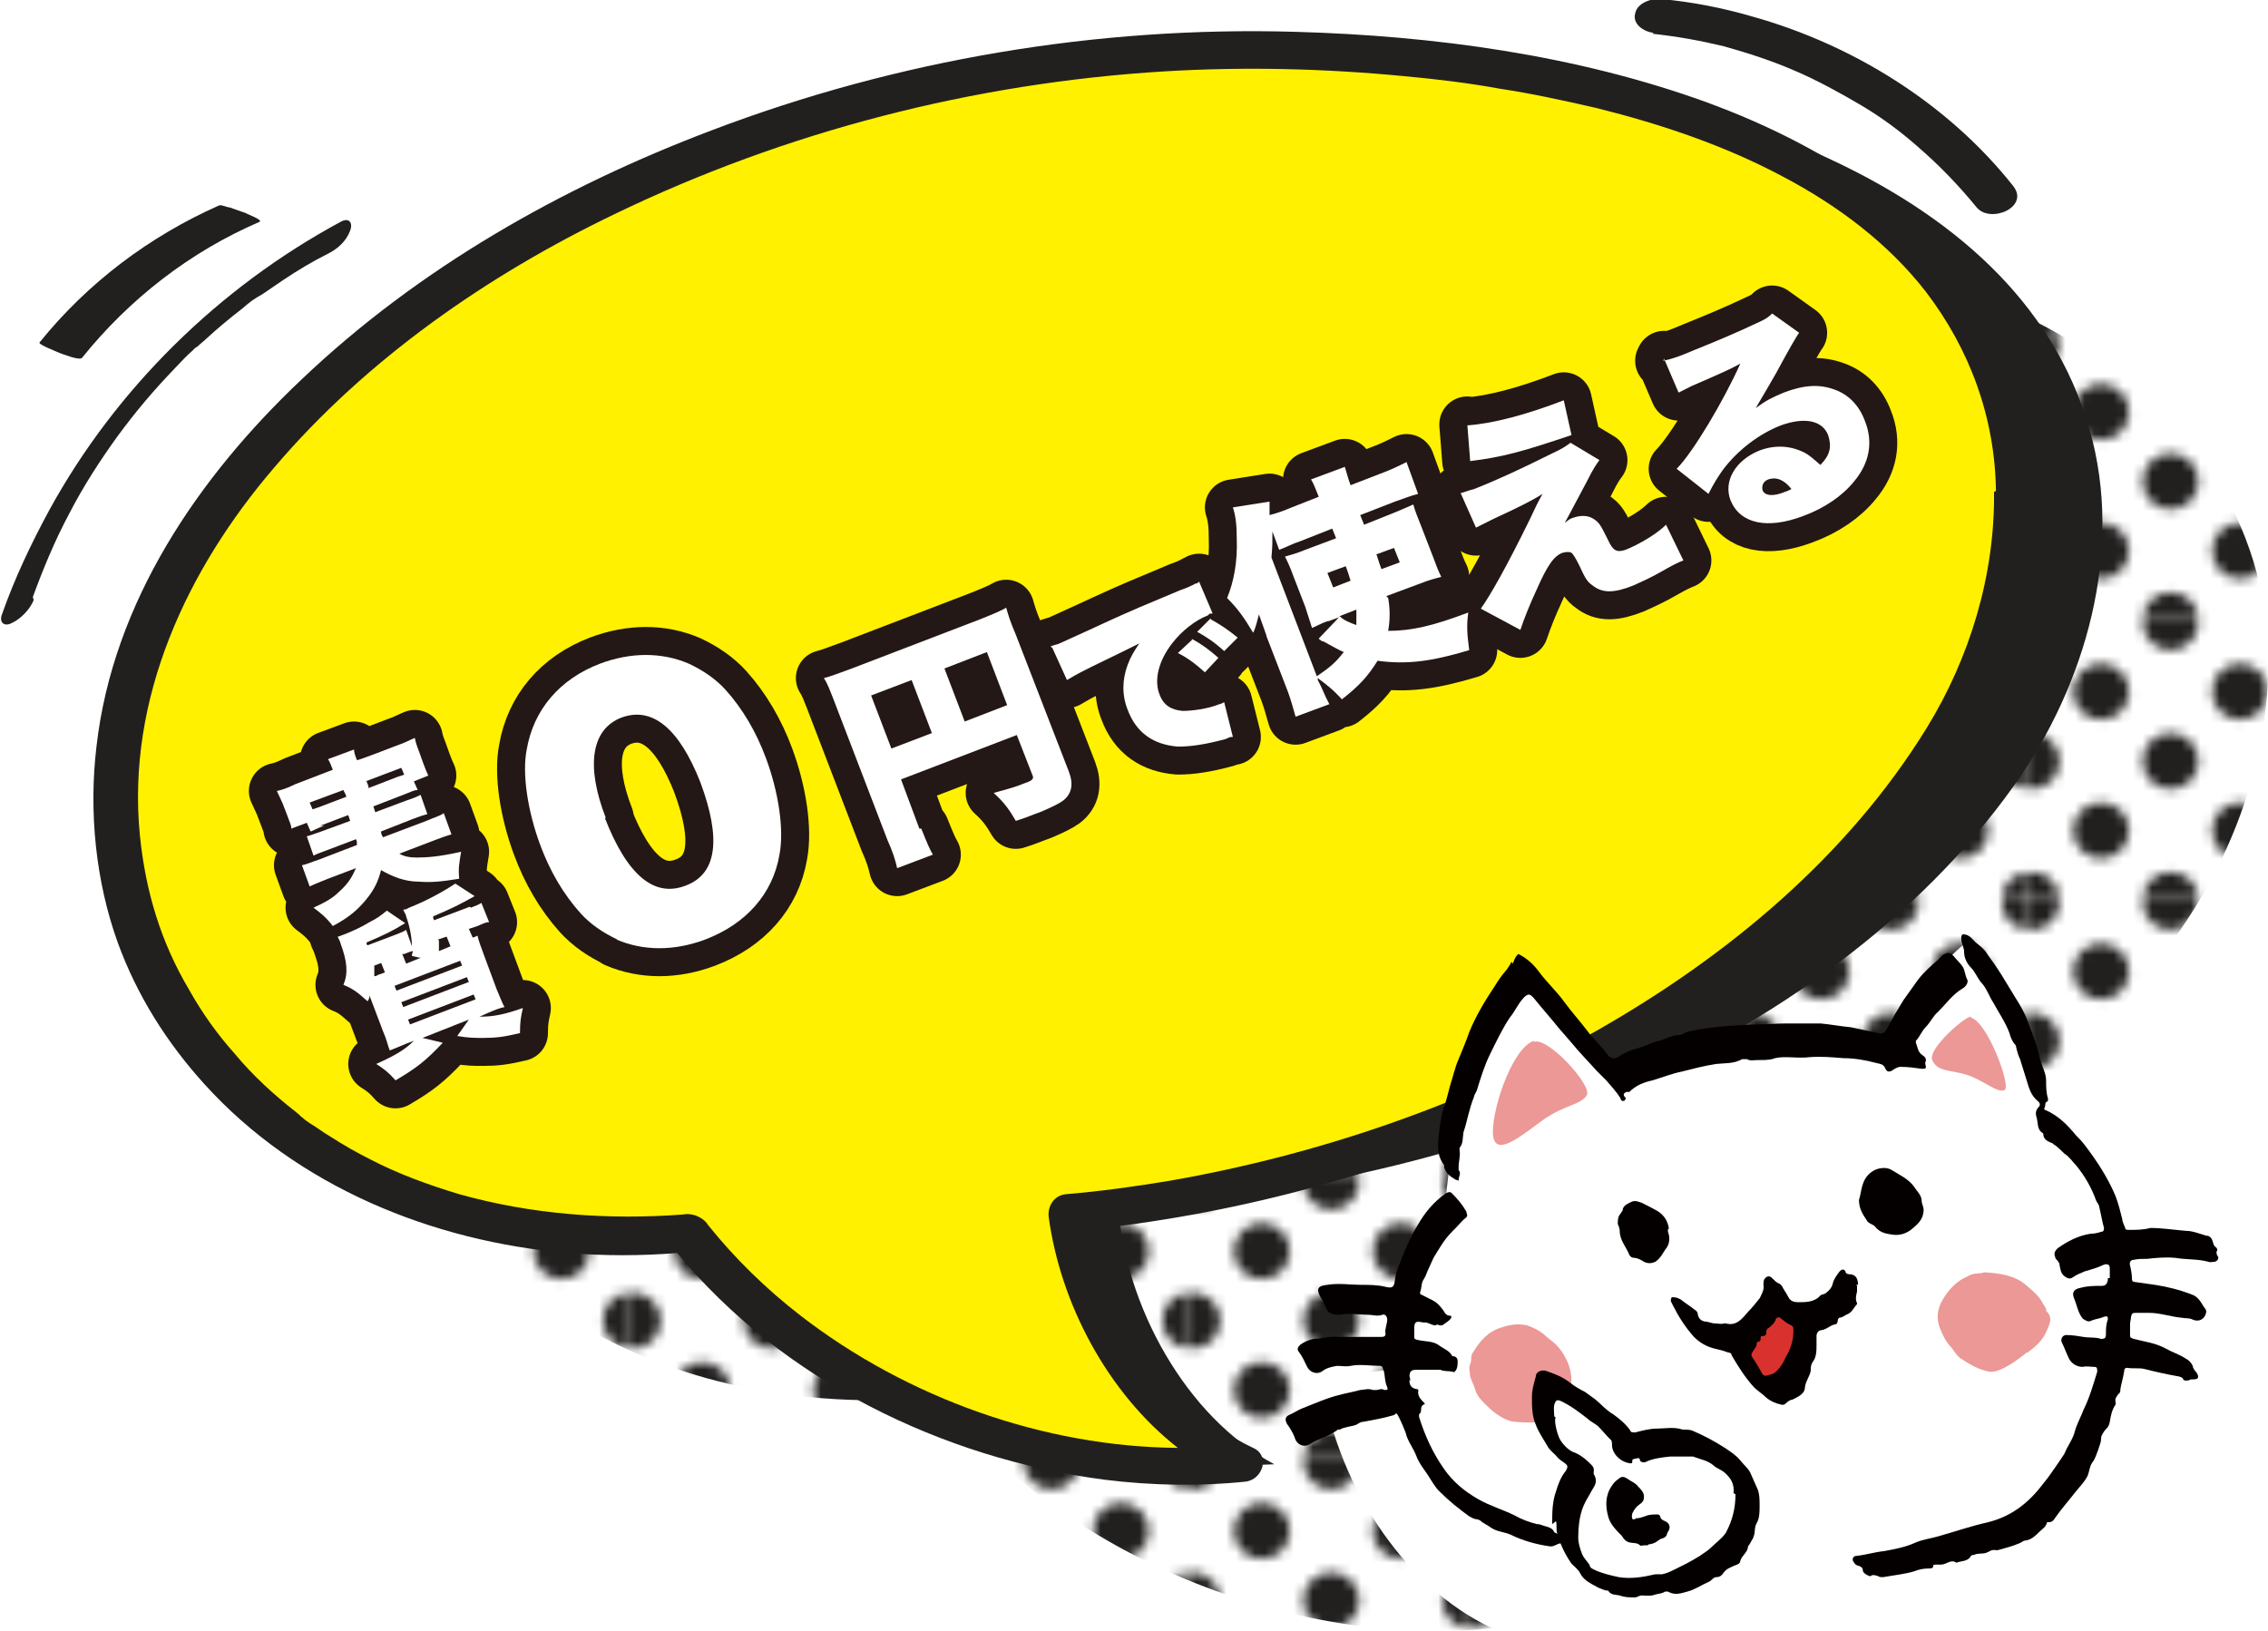 <?xml version="1.0" encoding="UTF-8"?>
<svg xmlns="http://www.w3.org/2000/svg" xmlns:xlink="http://www.w3.org/1999/xlink" version="1.1" viewBox="0 0 235.1 169.1">
  <defs>
    <style>
      .cls-1, .cls-2 {
        fill: none;
      }

      .cls-3 {
        isolation: isolate;
        opacity: .5;
      }

      .cls-3, .cls-4 {
        fill: #d9322e;
      }

      .cls-5 {
        fill: #fff100;
        stroke-miterlimit: 10;
      }

      .cls-5, .cls-2 {
        stroke: #231815;
      }

      .cls-6 {
        fill: url(#_10_dpi_40_);
      }

      .cls-7 {
        fill: #22201f;
      }

      .cls-8 {
        fill: #fff;
      }

      .cls-2 {
        stroke-linecap: round;
        stroke-linejoin: round;
        stroke-width: 5.8px;
      }

      .cls-9 {
        fill: #040000;
      }
    </style>
    <pattern id="_10_dpi_40_" data-name="10 dpi 40%" x="0" y="0" width="28.8" height="28.8" patternTransform="translate(732.6 -138.5) scale(1)" patternUnits="userSpaceOnUse" viewBox="0 0 28.8 28.8">
      <g>
        <rect class="cls-1" x="0" y="0" width="28.8" height="28.8"/>
        <g>
          <path class="cls-7" d="M28.8,31.7c1.6,0,2.9-1.3,2.9-2.9s-1.3-2.9-2.9-2.9-2.9,1.3-2.9,2.9,1.3,2.9,2.9,2.9Z"/>
          <path class="cls-7" d="M14.4,31.7c1.6,0,2.9-1.3,2.9-2.9s-1.3-2.9-2.9-2.9-2.9,1.3-2.9,2.9,1.3,2.9,2.9,2.9Z"/>
          <path class="cls-7" d="M28.8,17.3c1.6,0,2.9-1.3,2.9-2.9s-1.3-2.9-2.9-2.9-2.9,1.3-2.9,2.9,1.3,2.9,2.9,2.9Z"/>
          <path class="cls-7" d="M14.4,17.3c1.6,0,2.9-1.3,2.9-2.9s-1.3-2.9-2.9-2.9-2.9,1.3-2.9,2.9,1.3,2.9,2.9,2.9Z"/>
          <path class="cls-7" d="M7.2,24.5c1.6,0,2.9-1.3,2.9-2.9s-1.3-2.9-2.9-2.9-2.9,1.3-2.9,2.9,1.3,2.9,2.9,2.9Z"/>
          <path class="cls-7" d="M21.6,24.5c1.6,0,2.9-1.3,2.9-2.9s-1.3-2.9-2.9-2.9-2.9,1.3-2.9,2.9,1.3,2.9,2.9,2.9Z"/>
          <path class="cls-7" d="M7.2,10.1c1.6,0,2.9-1.3,2.9-2.9s-1.3-2.9-2.9-2.9-2.9,1.3-2.9,2.9,1.3,2.9,2.9,2.9Z"/>
          <path class="cls-7" d="M21.6,10.1c1.6,0,2.9-1.3,2.9-2.9s-1.3-2.9-2.9-2.9-2.9,1.3-2.9,2.9,1.3,2.9,2.9,2.9Z"/>
        </g>
        <g>
          <path class="cls-7" d="M0,31.7c1.6,0,2.9-1.3,2.9-2.9S1.6,25.9,0,25.9s-2.9,1.3-2.9,2.9S-1.6,31.7,0,31.7Z"/>
          <path class="cls-7" d="M0,17.3c1.6,0,2.9-1.3,2.9-2.9S1.6,11.5,0,11.5s-2.9,1.3-2.9,2.9S-1.6,17.3,0,17.3Z"/>
        </g>
        <g>
          <path class="cls-7" d="M28.8,2.9c1.6,0,2.9-1.3,2.9-2.9s-1.3-2.9-2.9-2.9-2.9,1.3-2.9,2.9,1.3,2.9,2.9,2.9Z"/>
          <path class="cls-7" d="M14.4,2.9c1.6,0,2.9-1.3,2.9-2.9s-1.3-2.9-2.9-2.9-2.9,1.3-2.9,2.9,1.3,2.9,2.9,2.9Z"/>
        </g>
        <path class="cls-7" d="M0,2.9c1.6,0,2.9-1.3,2.9-2.9S1.6-2.9,0-2.9-2.9-1.6-2.9,0-1.6,2.9,0,2.9Z"/>
      </g>
    </pattern>
  </defs>
  <!-- Generator: Adobe Illustrator 28.6.0, SVG Export Plug-In . SVG Version: 1.2.0 Build 709)  -->
  <g>
    <g id="_レイヤー_1" data-name="レイヤー_1">
      <g>
        <g>
          <path class="cls-6" d="M97.3,144.9c-34.1,2.8-54-16.7-58.2-35-7.1-30.6,19.2-56.1,43.6-69.3,24.7-13.4,53.5-19.6,81.5-18.1,24.2,1.3,59.9,8.1,69,34.5,4.3,12.4,1,26.5-5.8,37.3-18.4,29.1-57.4,45.5-90.4,48.5,1.3,10.4,8.2,21.6,17.7,26-20.7,2.1-44.5-7.5-57.3-23.9Z"/>
          <g>
            <path class="cls-7" d="M76.1,124.8c-34.2.9-53-19.6-56.2-38.1-5.4-30.9,22.2-55,47.3-66.9C92.6,7.9,121.7,3.2,149.6,6.3c24.1,2.6,59.3,11.3,67,38.2,3.6,12.6-.4,26.5-7.8,36.9-19.9,28-59.8,42.3-92.9,43.5.7,10.4,7,22,16.2,26.9-20.8,1-44.1-9.9-55.9-27Z"/>
            <g>
              <path class="cls-5" d="M71.3,127.8c-34.1,2.8-54-16.7-58.2-35-7.1-30.6,19.2-56.1,43.6-69.3C81.3,10.2,110.1,4,138.1,5.4c24.2,1.3,59.9,8.1,69,34.5,4.3,12.4,1,26.5-5.8,37.3-18.4,29.1-57.4,45.5-90.4,48.5,1.3,10.4,8.2,21.6,17.7,26-20.7,2.1-44.5-7.5-57.3-23.9Z"/>
              <path class="cls-7" d="M208.4,36.9c-5.6-13.3-18.4-21.5-31.5-26.3-13.5-4.9-28.3-6.9-42.6-7.3-20.6-.6-41.3,2.9-60.5,10.2-15.6,5.9-30.4,14.3-42.5,25.8-10.7,10.1-19.6,23.1-21.3,38.1-.8,6.7-.1,13.9,2.2,20.3,2,5.5,5.1,10.4,9,14.7,9.6,10.6,23.6,16.3,37.7,17.5,3.8.3,7.5.3,11.3,0,10.9,13.2,27.5,21.3,44.3,23.5,4.8.6,9.8.7,14.6.2,1.8-.2,2.6-2.7.8-3.5-8.7-4.1-14.6-13.3-16.4-22.7,15.4-1.7,30.7-5.9,44.8-12.3,14.9-6.8,28.9-16.3,39.3-29,5.5-6.7,10-14.2,12.1-22.6,2.3-8.8,2.2-18.1-1.4-26.6ZM206.7,51c.1,8.6-2.5,17.2-7,24.5-8.2,13.3-20.6,23.6-34.1,31.3-13.7,7.7-28.9,12.9-44.3,15.6-3.6.6-7.2,1.1-10.8,1.4-1.2.1-1.9,1.2-1.8,2.3,1.2,9,6.1,18.3,13.4,24-13.9-.1-28.1-5.2-39.1-13.7-3.5-2.7-6.8-5.9-9.6-9.4-.3-.5-.8-.8-1.3-1-.4-.1-.8-.2-1.2-.1,0,0,0,0,0,0-7.9.6-15.8,0-23.3-2.1-3.3-1-6.3-2.1-9.2-3.6-1.4-.7-2.8-1.5-4.2-2.4-.7-.4-1.3-.9-2-1.3-.3-.2-.6-.4-.8-.6-.3-.2-.3-.3-.7-.6-2.3-1.8-4.5-3.8-6.4-6.1-1.7-1.9-3.3-4.1-4.7-6.6-2.9-4.9-4.5-10.1-5.1-16-1.4-14.2,4.9-27.6,13.9-38.1,9.6-11.3,22.2-20,35.3-26.3,17.8-8.6,37.3-13.6,57-14.8,8.3-.5,16.6-.3,24.9.5,3.3.3,6.6.7,9.9,1.3,3.3.5,6.5,1.2,10,2,6.8,1.7,13.3,3.9,19.3,7.1,5.7,3,10.9,6.9,14.8,11.9,4.6,6,7.2,13.1,7.3,20.7Z"/>
            </g>
            <path class="cls-7" d="M171.3,3.5c2.7.3,4.9.7,7.4,1.3,2.5.7,5,1.5,7.5,2.6,2.1.9,4.5,2.2,6.7,3.5,2.2,1.3,4.2,2.8,6,4.4,2.2,1.9,4.2,4,6,6.2,1.4,1.7,5.5,0,3.8-2.2-6.8-8.6-16.7-14.7-27.1-17.6-3.1-.9-6.2-1.5-9.4-1.8-1-.1-2.5.4-2.7,1.5-.3,1.1.9,1.9,1.9,2h0Z"/>
            <path class="cls-7" d="M3.4,61.9c1.1-3,2.3-5.9,3.8-8.7,1.5-2.9,3.2-5.5,5-8,2-2.7,3.7-4.7,6-7.1.6-.6,1.1-1.2,1.7-1.7.1-.1.2-.2.3-.3.6-.5-.3.3.3-.2.3-.3.6-.5.9-.8,1.2-1.1,2.4-2.1,3.7-3.1.8-.7,1.2-1,2.1-1.5.7-.5,1.5-1,2.2-1.5,1.5-1,3-1.9,4.6-2.7,1-.5,1.9-1.3,2.3-2.4.3-.8-.1-1.4-1-.9-12.6,6.8-23.3,17.3-30.2,29.9-1.9,3.5-3.6,7.1-4.9,10.8-.3.8.2,1.3,1,.9.9-.4,1.9-1.4,2.3-2.4h0Z"/>
            <path class="cls-7" d="M8.5,37.1c4.9-6.1,11.2-11,18.4-14.1.4-.2-1.3-.8-1.4-.9-.6-.2-1.1-.4-1.7-.6-.3,0-.8-.3-1.1-.2-7.2,3.2-13.6,8-18.6,14.2-.2.2,1.9,1,2.1,1.1.3.1,2,.8,2.3.5h0Z"/>
          </g>
        </g>
        <g>
          <g>
            <g>
              <path class="cls-9" d="M33.6,85.6c-.8.3-1.1.5-1.4.6l-.4-.9-1.6.6c0-.4-.2-.7-.4-1.3l-.5-1.3c-.2-.4-.3-.7-.6-1.3.5-.1,1.1-.3,1.9-.7l3.9-1.5h0c-.2-.5-.3-.8-.5-1.1l2.7-1c0,.3.1.6.3,1.1h0c0,.1,4.1-1.5,4.1-1.5.9-.3,1.4-.6,1.9-.8.1.5.2.8.4,1.3l.5,1.4c.2.5.3.8.5,1.2l-1.5.6.4.9c-.4,0-.7.2-1.5.5l-3.1,1.2q.1.3.2.6l3.2-1.2c.9-.3,1.1-.4,1.5-.6l.7,2c-.4.1-.7.2-1.5.5l-3.3,1.3c0,.3.1.4.2.6l4.5-1.7c.9-.4,1.4-.5,1.8-.8l.8,2.2c-.7.2-1.2.4-2,.7l-3.4,1.3c.5.3,1.1.4,1.8.4,1.1,0,2.4-.1,4.6-.6-.2,1.2-.3,1.7-.2,2.8-1.9.3-2.8.4-4.2.3-1.4,0-2.7-.5-3.9-1.2-.3,1.2-.7,2-1.5,3-.9,1.1-1.8,1.9-3.5,2.8-.7-.9-1.2-1.3-2-1.9,1.3-.6,2-1,2.7-1.7.9-.8,1.3-1.5,1.7-2.4l-2.9,1.1c-.7.3-1.3.5-1.9.8l-.8-2.2c.5-.1.9-.3,1.8-.6l3.9-1.5c0-.3,0-.4-.1-.6l-2.9,1.1c-.8.3-1.1.4-1.5.6l-.7-2c.4-.1.6-.2,1.5-.5l3-1.1q-.1-.3-.2-.6l-2.9,1.1ZM32.1,83.2l.3.7c.3-.1.3-.1.6-.2l2.9-1.1c-.1-.4-.2-.4-.3-.7l-3.5,1.3ZM38,81c.2.5.2.5.2.7l3.1-1.2c.3-.1.4-.1.6-.2l-.3-.7-3.7,1.4Z"/>
              <path class="cls-9" d="M48.8,94.1c.5-.2.8-.3,1.1-.5l.8,2c-.4,0-.7.2-1.2.4l-.9.3.4.9c.3-.1.3-.1.5-.2.1.5.3,1,.7,2.1l1.3,3.5c.4.9.6,1.5.8,1.8-.5.1-1,.3-1.7.6l-.9.4c1.4,0,2.5-.2,4.5-.9-.2.9-.3,1.4-.3,2.6-1.7.4-2.5.5-3.8.5-1,0-1.5,0-2.7-.2l1.2-1.7-4.8,1.9,2.1.5c-1.8,1.9-2.7,2.6-4.9,3.9-.7-.8-1.2-1.2-2-1.7,2-.9,3-1.5,3.9-2.4l-.8.3c-.7.3-1.2.5-1.7.7-.2-.5-.3-1.1-.7-2l-1.4-3.7c0,.2,0,.3-.2.6-1-.9-1.5-1.3-2.5-1.7.5-1.2.4-2.4-.3-4.3,0-.1-.2-.5-.3-.7.2,0,.5-.2.6-.2.8-.3,1.9-.8,2.7-1.3.8-.4,1.2-.7,1.8-1.2l1.9,1.3c-1.3.8-2.1,1.2-4,2,0,.2,0,.2.1.3l2.9-1.1c.5-.2.8-.3,1.1-.5l.6,1.7c0-.8-.2-2-.6-3.1,0-.2-.2-.4-.3-.7.3,0,.4-.1.6-.2,1.8-.7,3.6-1.7,4.8-2.5l2,1.3c-1.6.9-2.2,1.2-4.3,2.1,0,.2,0,.2.1.4l3.7-1.4ZM39.6,99.8l-.8.3c0,.3,0,.7,0,1.1.3,0,.4-.2.6-.2l.5-.2-.4-1ZM41.1,102.7l6.8-2.6-.2-.5-6.8,2.6.2.5ZM43.7,99.3c-.3,0-.5-.1-1-.2,0-.3.1-.4.1-.5-.2,0-.6.2-.9.3h-.2c0,0,.4,1,.4,1l1.5-.6ZM41.8,104.4l6.8-2.6-.2-.5-6.8,2.6.2.5ZM42.5,106.2l6.8-2.6-.2-.5-6.8,2.6.2.5ZM45.5,97.5c0,.5,0,.8,0,1.1l1.2-.5-.4-1-.9.3Z"/>
            </g>
            <g>
              <path class="cls-2" d="M33.6,85.6c-.8.3-1.1.5-1.4.6l-.4-.9-1.6.6c0-.4-.2-.7-.4-1.3l-.5-1.3c-.2-.4-.3-.7-.6-1.3.5-.1,1.1-.3,1.9-.7l3.9-1.5h0c-.2-.5-.3-.8-.5-1.1l2.7-1c0,.3.1.6.3,1.1h0c0,.1,4.1-1.5,4.1-1.5.9-.3,1.4-.6,1.9-.8.1.5.2.8.4,1.3l.5,1.4c.2.5.3.8.5,1.2l-1.5.6.4.9c-.4,0-.7.2-1.5.5l-3.1,1.2q.1.3.2.6l3.2-1.2c.9-.3,1.1-.4,1.5-.6l.7,2c-.4.1-.7.2-1.5.5l-3.3,1.3c0,.3.1.4.2.6l4.5-1.7c.9-.4,1.4-.5,1.8-.8l.8,2.2c-.7.2-1.2.4-2,.7l-3.4,1.3c.5.3,1.1.4,1.8.4,1.1,0,2.4-.1,4.6-.6-.2,1.2-.3,1.7-.2,2.8-1.9.3-2.8.4-4.2.3-1.4,0-2.7-.5-3.9-1.2-.3,1.2-.7,2-1.5,3-.9,1.1-1.8,1.9-3.5,2.8-.7-.9-1.2-1.3-2-1.9,1.3-.6,2-1,2.7-1.7.9-.8,1.3-1.5,1.7-2.4l-2.9,1.1c-.7.3-1.3.5-1.9.8l-.8-2.2c.5-.1.9-.3,1.8-.6l3.9-1.5c0-.3,0-.4-.1-.6l-2.9,1.1c-.8.3-1.1.4-1.5.6l-.7-2c.4-.1.6-.2,1.5-.5l3-1.1q-.1-.3-.2-.6l-2.9,1.1ZM32.1,83.2l.3.7c.3-.1.3-.1.6-.2l2.9-1.1c-.1-.4-.2-.4-.3-.7l-3.5,1.3ZM38,81c.2.5.2.5.2.7l3.1-1.2c.3-.1.4-.1.6-.2l-.3-.7-3.7,1.4Z"/>
              <path class="cls-2" d="M48.8,94.1c.5-.2.8-.3,1.1-.5l.8,2c-.4,0-.7.2-1.2.4l-.9.3.4.9c.3-.1.3-.1.5-.2.1.5.3,1,.7,2.1l1.3,3.5c.4.9.6,1.5.8,1.8-.5.1-1,.3-1.7.6l-.9.4c1.4,0,2.5-.2,4.5-.9-.2.9-.3,1.4-.3,2.6-1.7.4-2.5.5-3.8.5-1,0-1.5,0-2.7-.2l1.2-1.7-4.8,1.9,2.1.5c-1.8,1.9-2.7,2.6-4.9,3.9-.7-.8-1.2-1.2-2-1.7,2-.9,3-1.5,3.9-2.4l-.8.3c-.7.3-1.2.5-1.7.7-.2-.5-.3-1.1-.7-2l-1.4-3.7c0,.2,0,.3-.2.6-1-.9-1.5-1.3-2.5-1.7.5-1.2.4-2.4-.3-4.3,0-.1-.2-.5-.3-.7.2,0,.5-.2.6-.2.8-.3,1.9-.8,2.7-1.3.8-.4,1.2-.7,1.8-1.2l1.9,1.3c-1.3.8-2.1,1.2-4,2,0,.2,0,.2.1.3l2.9-1.1c.5-.2.8-.3,1.1-.5l.6,1.7c0-.8-.2-2-.6-3.1,0-.2-.2-.4-.3-.7.3,0,.4-.1.6-.2,1.8-.7,3.6-1.7,4.8-2.5l2,1.3c-1.6.9-2.2,1.2-4.3,2.1,0,.2,0,.2.1.4l3.7-1.4ZM39.6,99.8l-.8.3c0,.3,0,.7,0,1.1.3,0,.4-.2.6-.2l.5-.2-.4-1ZM41.1,102.7l6.8-2.6-.2-.5-6.8,2.6.2.5ZM43.7,99.3c-.3,0-.5-.1-1-.2,0-.3.1-.4.1-.5-.2,0-.6.2-.9.3h-.2c0,0,.4,1,.4,1l1.5-.6ZM41.8,104.4l6.8-2.6-.2-.5-6.8,2.6.2.5ZM42.5,106.2l6.8-2.6-.2-.5-6.8,2.6.2.5ZM45.5,97.5c0,.5,0,.8,0,1.1l1.2-.5-.4-1-.9.3Z"/>
            </g>
            <g>
              <path class="cls-8" d="M33.6,85.6c-.8.3-1.1.5-1.4.6l-.4-.9-1.6.6c0-.4-.2-.7-.4-1.3l-.5-1.3c-.2-.4-.3-.7-.6-1.3.5-.1,1.1-.3,1.9-.7l3.9-1.5h0c-.2-.5-.3-.8-.5-1.1l2.7-1c0,.3.1.6.3,1.1h0c0,.1,4.1-1.5,4.1-1.5.9-.3,1.4-.6,1.9-.8.1.5.2.8.4,1.3l.5,1.4c.2.5.3.8.5,1.2l-1.5.6.4.9c-.4,0-.7.2-1.5.5l-3.1,1.2q.1.3.2.6l3.2-1.2c.9-.3,1.1-.4,1.5-.6l.7,2c-.4.1-.7.2-1.5.5l-3.3,1.3c0,.3.1.4.2.6l4.5-1.7c.9-.4,1.4-.5,1.8-.8l.8,2.2c-.7.2-1.2.4-2,.7l-3.4,1.3c.5.3,1.1.4,1.8.4,1.1,0,2.4-.1,4.6-.6-.2,1.2-.3,1.7-.2,2.8-1.9.3-2.8.4-4.2.3-1.4,0-2.7-.5-3.9-1.2-.3,1.2-.7,2-1.5,3-.9,1.1-1.8,1.9-3.5,2.8-.7-.9-1.2-1.3-2-1.9,1.3-.6,2-1,2.7-1.7.9-.8,1.3-1.5,1.7-2.4l-2.9,1.1c-.7.3-1.3.5-1.9.8l-.8-2.2c.5-.1.9-.3,1.8-.6l3.9-1.5c0-.3,0-.4-.1-.6l-2.9,1.1c-.8.3-1.1.4-1.5.6l-.7-2c.4-.1.6-.2,1.5-.5l3-1.1q-.1-.3-.2-.6l-2.9,1.1ZM32.1,83.2l.3.7c.3-.1.3-.1.6-.2l2.9-1.1c-.1-.4-.2-.4-.3-.7l-3.5,1.3ZM38,81c.2.5.2.5.2.7l3.1-1.2c.3-.1.4-.1.6-.2l-.3-.7-3.7,1.4Z"/>
              <path class="cls-8" d="M48.8,94.1c.5-.2.8-.3,1.1-.5l.8,2c-.4,0-.7.2-1.2.4l-.9.3.4.9c.3-.1.3-.1.5-.2.1.5.3,1,.7,2.1l1.3,3.5c.4.9.6,1.5.8,1.8-.5.1-1,.3-1.7.6l-.9.4c1.4,0,2.5-.2,4.5-.9-.2.9-.3,1.4-.3,2.6-1.7.4-2.5.5-3.8.5-1,0-1.5,0-2.7-.2l1.2-1.7-4.8,1.9,2.1.5c-1.8,1.9-2.7,2.6-4.9,3.9-.7-.8-1.2-1.2-2-1.7,2-.9,3-1.5,3.9-2.4l-.8.3c-.7.3-1.2.5-1.7.7-.2-.5-.3-1.1-.7-2l-1.4-3.7c0,.2,0,.3-.2.6-1-.9-1.5-1.3-2.5-1.7.5-1.2.4-2.4-.3-4.3,0-.1-.2-.5-.3-.7.2,0,.5-.2.6-.2.8-.3,1.9-.8,2.7-1.3.8-.4,1.2-.7,1.8-1.2l1.9,1.3c-1.3.8-2.1,1.2-4,2,0,.2,0,.2.1.3l2.9-1.1c.5-.2.8-.3,1.1-.5l.6,1.7c0-.8-.2-2-.6-3.1,0-.2-.2-.4-.3-.7.3,0,.4-.1.6-.2,1.8-.7,3.6-1.7,4.8-2.5l2,1.3c-1.6.9-2.2,1.2-4.3,2.1,0,.2,0,.2.1.4l3.7-1.4ZM39.6,99.8l-.8.3c0,.3,0,.7,0,1.1.3,0,.4-.2.6-.2l.5-.2-.4-1ZM41.1,102.7l6.8-2.6-.2-.5-6.8,2.6.2.5ZM43.7,99.3c-.3,0-.5-.1-1-.2,0-.3.1-.4.1-.5-.2,0-.6.2-.9.3h-.2c0,0,.4,1,.4,1l1.5-.6ZM41.8,104.4l6.8-2.6-.2-.5-6.8,2.6.2.5ZM42.5,106.2l6.8-2.6-.2-.5-6.8,2.6.2.5ZM45.5,97.5c0,.5,0,.8,0,1.1l1.2-.5-.4-1-.9.3Z"/>
            </g>
          </g>
          <g>
            <g>
              <path class="cls-9" d="M64,97.4c-1.5-.7-2.8-1.6-3.8-2.7-1.8-2-3.2-4.4-4.2-7.1-1.3-3.5-1.9-7.4-1.4-9.9.7-4.1,3.4-7.3,7.6-8.9,3.2-1.2,6.4-1.2,9.2,0,1.5.7,2.8,1.6,3.8,2.7,1.8,2,3.2,4.4,4.2,7.1,1.3,3.5,1.9,7.4,1.4,10-.7,4.1-3.5,7.2-7.7,8.8-3.2,1.2-6.4,1.2-9.2,0ZM62.7,84.8c2.3,5.9,5.1,8.3,8.4,7,3.2-1.2,3.7-4.8,1.5-10.7-2.2-5.6-5-7.9-8.2-6.7-3.1,1.2-3.7,5-1.6,10.4Z"/>
              <path class="cls-9" d="M95.5,85.9c.6,1.5.9,2.2,1.2,2.7l-3.7,1.4c-.2-.9-.5-1.8-1-2.9l-5.6-14.6c-.4-1-.6-1.6-1-2.2.8-.2,1.5-.5,2.9-1l13.3-5.1c1.5-.6,2.2-.9,2.7-1.2.2.7.4,1.4,1,2.8l5.5,14.2c.5,1.3.3,2.3-.6,3-.4.3-1.2.7-2.4,1.2-.6.2-1.5.6-2.5.9-.7-1.2-1.2-1.9-2.3-2.9,1.5-.4,2.5-.7,3.2-1,.9-.3,1-.5.8-.9l-1.6-4.1-12,4.6,1.9,5.1ZM94.5,70.5l-4.2,1.6,2.1,5.5,4.2-1.6-2.1-5.5ZM104.4,73.1l-2.1-5.5-4.4,1.7,2.1,5.5,4.4-1.7Z"/>
              <path class="cls-9" d="M108.9,67c.3-.1.6-.2.7-.2.5-.2,1.1-.5,3.1-1.4,2.6-1.2,4.3-2,7.7-3.4l1.9-.8.8-.3c.6-.3.7-.3.8-.4.1,0,.2,0,.4-.2l1.4,3.3c-.3,0-.3,0-.5.2-1.3.5-2.7,1.6-3.7,2.9-1.4,1.8-1.9,3.8-1.3,5.3.4,1.1,1.2,1.6,2.4,1.7.9,0,2.6-.2,3.8-.7.1,0,.3-.1.5-.2l.9,3.6c-.3,0-.3,0-.7.2-2.2.6-3.7.8-5,.8-2.5-.2-4.3-1.4-5.2-3.8-.6-1.5-.6-3.1,0-4.7.3-.8.6-1.3,1.2-2.2l-.8.4c-.4.2-1,.5-4.3,2.1-1.6.8-1.7.9-2.4,1.3l-1.5-3.3ZM123.5,66.2c1.1.6,1.9,1.2,2.8,2l-1.4,1.5c-1-.9-1.8-1.5-2.8-2l1.5-1.4ZM125.5,64.2c.9.5,1.7,1,2.8,1.9l-1.4,1.4c-1.1-1-1.9-1.5-2.8-2l1.4-1.4Z"/>
              <path class="cls-9" d="M143.9,62c.2,1.2.2,2.2,0,3.4,2.4,0,4.6-.5,8.3-1.9-.2,1.4-.1,2.4.1,3.9-4,1.2-6.5,1.5-9.5,1.1-1,1.6-1.9,2.6-3.7,4-1-1.1-1.7-1.6-2.5-2.2v.2c.5.9.7,1.6,1.2,2.5l-3.5,1.3c-.3-1-.4-1.5-.8-2.6l-2.2-5.7c0-.1-.3-.9-.8-2.3-.2.7-.3,1.3-.6,1.9-.9-1.5-1.5-2.4-2.7-3.6.7-1.7,1.1-3.8,1-6.2,0-1.3-.1-2.3-.4-3.2l3.8-.6v1.4c.8-.2,1.6-.5,2.3-.8l2.8-1.1c-.4-1-.5-1.3-.8-1.8l3.5-1.3c.2.6.3,1.1.6,1.9l3.1-1.2c1.1-.4,1.9-.8,2.7-1.2l1.2,3.3c-.8.2-1.5.5-2.4.8l-3.6,1.4.4,1,3-1.2c1-.4,1.4-.6,2.1-.9.2.7.4,1.2.8,2.2l1.2,3.1c.4,1.1.6,1.6.9,2.2-.7.2-1.2.3-2.2.7l-3.5,1.3ZM137.6,64.4c-.6.2-1.1.5-1.6.7-.2-.7-.4-1.2-.7-2.2l-1.2-3.1c-.4-1.1-.6-1.5-.9-2.1.7-.2,1.1-.3,2.1-.7l3.2-1.2-.4-1-3.3,1.3c-.9.3-1.4.6-2.2.9l-.7-1.9c0,1,0,1.6-.1,2.7l4.7,12.3c1.5-1,2-1.5,2.8-2.5-.7-.3-1-.5-2.1-1.1-.2,0-.4-.2-.5-.3l2.1-2.2-1.1.4ZM137.6,59.4l.6,1.5,1.8-.7c-.2-.6-.2-.7-.5-1.5l-1.9.7ZM138.9,63.9c.4.4.9.6,1.7.9,0-.6,0-.9,0-1.6l-1.8.7ZM142.7,57.5c.2.6.2.7.5,1.5l1.9-.7-.6-1.5-1.9.7Z"/>
              <path class="cls-9" d="M152.1,44.1c2.7-.2,6.1-1.1,10-2.6l.8,3.6c-5,1.7-7.2,2.3-10.5,2.7l-.3-3.8ZM151.5,51.1c.6-.2.9-.3,1.3-.4,2.3-.9,4.9-2.1,8.1-3.7,1.1-.5,1.5-.8,1.9-1.1l3,1.8c-.3.4-.6.8-1.3,2.2-.6,1.1-2,3.8-2.3,4.3.4-.3.5-.4.8-.5.8-.3,1.6-.3,2.2.1.6.4.7.6,1.5,2.2.5,1.1.9,1.3,1.8,1,1.5-.6,3.3-1.7,4.2-2.6l1.8,3.7q-.8.3-2,1c-1.4.8-2.1,1.1-3.2,1.6-2,.8-3.2.8-4.2,0-.6-.4-.8-.8-1.4-2.1-.4-.8-.6-1.1-.8-1.3-.2-.1-.5-.1-.9,0-.9.3-1.6,1.3-2.7,3.8-.7,1.5-1.3,3-1.7,4.2l-4.1-2.2c1-1.4,2.7-4.4,5.1-9.3.6-1.3.8-1.7,1.3-2.6-1.1.7-2.3,1.3-5.1,2.6-.8.4-1.2.6-1.8.9l-1.6-3.6Z"/>
              <path class="cls-9" d="M172.4,37.4c1-.2,1.8-.5,3.2-1.1,2-.8,4.4-1.8,6.5-2.8.9-.4,1.2-.6,1.6-1l2.8,2q-.4.5-2.4,4.2c-.8,1.4-1.1,1.9-2.1,3.6,1.1-.8,1.7-1.1,2.9-1.6,2.1-.8,3.7-.9,5.3-.3,1.4.5,2.5,1.6,3.1,3.2.9,2.2.5,4.4-1.1,6.3-1.2,1.5-3.1,2.8-5.3,3.6-3.7,1.4-6.5.8-7.5-1.6-.8-2,.5-4.2,3-5.2,1.6-.6,3.2-.5,4.6.2.6.3,1,.7,1.7,1.3,1-1,1.2-1.9.8-3.1-.6-1.5-2.4-1.9-4.9-1-2.3.9-4.5,2.6-6,4.6-.5.7-1,1.5-1.5,2.5l-3.3-2.6c1.7-1.7,4.9-7.1,6.6-10.9-1.1.6-2,1-5,2.3-.6.3-1,.5-1.4.7l-1.5-3.5ZM183.3,49.7c-.5.2-.7.6-.6,1.1.2.6,1.1.7,2.3.2.3-.1.3-.1.7-.3-.7-.9-1.5-1.3-2.4-1Z"/>
            </g>
            <g>
              <path class="cls-2" d="M64,97.4c-1.5-.7-2.8-1.6-3.8-2.7-1.8-2-3.2-4.4-4.2-7.1-1.3-3.5-1.9-7.4-1.4-9.9.7-4.1,3.4-7.3,7.6-8.9,3.2-1.2,6.4-1.2,9.2,0,1.5.7,2.8,1.6,3.8,2.7,1.8,2,3.2,4.4,4.2,7.1,1.3,3.5,1.9,7.4,1.4,10-.7,4.1-3.5,7.2-7.7,8.8-3.2,1.2-6.4,1.2-9.2,0ZM62.7,84.8c2.3,5.9,5.1,8.3,8.4,7,3.2-1.2,3.7-4.8,1.5-10.7-2.2-5.6-5-7.9-8.2-6.7-3.1,1.2-3.7,5-1.6,10.4Z"/>
              <path class="cls-2" d="M95.5,85.9c.6,1.5.9,2.2,1.2,2.7l-3.7,1.4c-.2-.9-.5-1.8-1-2.9l-5.6-14.6c-.4-1-.6-1.6-1-2.2.8-.2,1.5-.5,2.9-1l13.3-5.1c1.5-.6,2.2-.9,2.7-1.2.2.7.4,1.4,1,2.8l5.5,14.2c.5,1.3.3,2.3-.6,3-.4.3-1.2.7-2.4,1.2-.6.2-1.5.6-2.5.9-.7-1.2-1.2-1.9-2.3-2.9,1.5-.4,2.5-.7,3.2-1,.9-.3,1-.5.8-.9l-1.6-4.1-12,4.6,1.9,5.1ZM94.5,70.5l-4.2,1.6,2.1,5.5,4.2-1.6-2.1-5.5ZM104.4,73.1l-2.1-5.5-4.4,1.7,2.1,5.5,4.4-1.7Z"/>
              <path class="cls-2" d="M108.9,67c.3-.1.6-.2.7-.2.5-.2,1.1-.5,3.1-1.4,2.6-1.2,4.3-2,7.7-3.4l1.9-.8.8-.3c.6-.3.7-.3.8-.4.1,0,.2,0,.4-.2l1.4,3.3c-.3,0-.3,0-.5.2-1.3.5-2.7,1.6-3.7,2.9-1.4,1.8-1.9,3.8-1.3,5.3.4,1.1,1.2,1.6,2.4,1.7.9,0,2.6-.2,3.8-.7.1,0,.3-.1.5-.2l.9,3.6c-.3,0-.3,0-.7.2-2.2.6-3.7.8-5,.8-2.5-.2-4.3-1.4-5.2-3.8-.6-1.5-.6-3.1,0-4.7.3-.8.6-1.3,1.2-2.2l-.8.4c-.4.2-1,.5-4.3,2.1-1.6.8-1.7.9-2.4,1.3l-1.5-3.3ZM123.5,66.2c1.1.6,1.9,1.2,2.8,2l-1.4,1.5c-1-.9-1.8-1.5-2.8-2l1.5-1.4ZM125.5,64.2c.9.5,1.7,1,2.8,1.9l-1.4,1.4c-1.1-1-1.9-1.5-2.8-2l1.4-1.4Z"/>
              <path class="cls-2" d="M143.9,62c.2,1.2.2,2.2,0,3.4,2.4,0,4.6-.5,8.3-1.9-.2,1.4-.1,2.4.1,3.9-4,1.2-6.5,1.5-9.5,1.1-1,1.6-1.9,2.6-3.7,4-1-1.1-1.7-1.6-2.5-2.2v.2c.5.9.7,1.6,1.2,2.5l-3.5,1.3c-.3-1-.4-1.5-.8-2.6l-2.2-5.7c0-.1-.3-.9-.8-2.3-.2.7-.3,1.3-.6,1.9-.9-1.5-1.5-2.4-2.7-3.6.7-1.7,1.1-3.8,1-6.2,0-1.3-.1-2.3-.4-3.2l3.8-.6v1.4c.8-.2,1.6-.5,2.3-.8l2.8-1.1c-.4-1-.5-1.3-.8-1.8l3.5-1.3c.2.6.3,1.1.6,1.9l3.1-1.2c1.1-.4,1.9-.8,2.7-1.2l1.2,3.3c-.8.2-1.5.5-2.4.8l-3.6,1.4.4,1,3-1.2c1-.4,1.4-.6,2.1-.9.2.7.4,1.2.8,2.2l1.2,3.1c.4,1.1.6,1.6.9,2.2-.7.2-1.2.3-2.2.7l-3.5,1.3ZM137.6,64.4c-.6.2-1.1.5-1.6.7-.2-.7-.4-1.2-.7-2.2l-1.2-3.1c-.4-1.1-.6-1.5-.9-2.1.7-.2,1.1-.3,2.1-.7l3.2-1.2-.4-1-3.3,1.3c-.9.3-1.4.6-2.2.9l-.7-1.9c0,1,0,1.6-.1,2.7l4.7,12.3c1.5-1,2-1.5,2.8-2.5-.7-.3-1-.5-2.1-1.1-.2,0-.4-.2-.5-.3l2.1-2.2-1.1.4ZM137.6,59.4l.6,1.5,1.8-.7c-.2-.6-.2-.7-.5-1.5l-1.9.7ZM138.9,63.9c.4.4.9.6,1.7.9,0-.6,0-.9,0-1.6l-1.8.7ZM142.7,57.5c.2.6.2.7.5,1.5l1.9-.7-.6-1.5-1.9.7Z"/>
              <path class="cls-2" d="M152.1,44.1c2.7-.2,6.1-1.1,10-2.6l.8,3.6c-5,1.7-7.2,2.3-10.5,2.7l-.3-3.8ZM151.5,51.1c.6-.2.9-.3,1.3-.4,2.3-.9,4.9-2.1,8.1-3.7,1.1-.5,1.5-.8,1.9-1.1l3,1.8c-.3.4-.6.8-1.3,2.2-.6,1.1-2,3.8-2.3,4.3.4-.3.5-.4.8-.5.8-.3,1.6-.3,2.2.1.6.4.7.6,1.5,2.2.5,1.1.9,1.3,1.8,1,1.5-.6,3.3-1.7,4.2-2.6l1.8,3.7q-.8.3-2,1c-1.4.8-2.1,1.1-3.2,1.6-2,.8-3.2.8-4.2,0-.6-.4-.8-.8-1.4-2.1-.4-.8-.6-1.1-.8-1.3-.2-.1-.5-.1-.9,0-.9.3-1.6,1.3-2.7,3.8-.7,1.5-1.3,3-1.7,4.2l-4.1-2.2c1-1.4,2.7-4.4,5.1-9.3.6-1.3.8-1.7,1.3-2.6-1.1.7-2.3,1.3-5.1,2.6-.8.4-1.2.6-1.8.9l-1.6-3.6Z"/>
              <path class="cls-2" d="M172.4,37.4c1-.2,1.8-.5,3.2-1.1,2-.8,4.4-1.8,6.5-2.8.9-.4,1.2-.6,1.6-1l2.8,2q-.4.5-2.4,4.2c-.8,1.4-1.1,1.9-2.1,3.6,1.1-.8,1.7-1.1,2.9-1.6,2.1-.8,3.7-.9,5.3-.3,1.4.5,2.5,1.6,3.1,3.2.9,2.2.5,4.4-1.1,6.3-1.2,1.5-3.1,2.8-5.3,3.6-3.7,1.4-6.5.8-7.5-1.6-.8-2,.5-4.2,3-5.2,1.6-.6,3.2-.5,4.6.2.6.3,1,.7,1.7,1.3,1-1,1.2-1.9.8-3.1-.6-1.5-2.4-1.9-4.9-1-2.3.9-4.5,2.6-6,4.6-.5.7-1,1.5-1.5,2.5l-3.3-2.6c1.7-1.7,4.9-7.1,6.6-10.9-1.1.6-2,1-5,2.3-.6.3-1,.5-1.4.7l-1.5-3.5ZM183.3,49.7c-.5.2-.7.6-.6,1.1.2.6,1.1.7,2.3.2.3-.1.3-.1.7-.3-.7-.9-1.5-1.3-2.4-1Z"/>
            </g>
            <g>
              <path class="cls-8" d="M64,97.4c-1.5-.7-2.8-1.6-3.8-2.7-1.8-2-3.2-4.4-4.2-7.1-1.3-3.5-1.9-7.4-1.4-9.9.7-4.1,3.4-7.3,7.6-8.9,3.2-1.2,6.4-1.2,9.2,0,1.5.7,2.8,1.6,3.8,2.7,1.8,2,3.2,4.4,4.2,7.1,1.3,3.5,1.9,7.4,1.4,10-.7,4.1-3.5,7.2-7.7,8.8-3.2,1.2-6.4,1.2-9.2,0ZM62.7,84.8c2.3,5.9,5.1,8.3,8.4,7,3.2-1.2,3.7-4.8,1.5-10.7-2.2-5.6-5-7.9-8.2-6.7-3.1,1.2-3.7,5-1.6,10.4Z"/>
              <path class="cls-8" d="M95.5,85.9c.6,1.5.9,2.2,1.2,2.7l-3.7,1.4c-.2-.9-.5-1.8-1-2.9l-5.6-14.6c-.4-1-.6-1.6-1-2.2.8-.2,1.5-.5,2.9-1l13.3-5.1c1.5-.6,2.2-.9,2.7-1.2.2.7.4,1.4,1,2.8l5.5,14.2c.5,1.3.3,2.3-.6,3-.4.3-1.2.7-2.4,1.2-.6.2-1.5.6-2.5.9-.7-1.2-1.2-1.9-2.3-2.9,1.5-.4,2.5-.7,3.2-1,.9-.3,1-.5.8-.9l-1.6-4.1-12,4.6,1.9,5.1ZM94.5,70.5l-4.2,1.6,2.1,5.5,4.2-1.6-2.1-5.5ZM104.4,73.1l-2.1-5.5-4.4,1.7,2.1,5.5,4.4-1.7Z"/>
              <path class="cls-8" d="M108.9,67c.3-.1.6-.2.7-.2.5-.2,1.1-.5,3.1-1.4,2.6-1.2,4.3-2,7.7-3.4l1.9-.8.8-.3c.6-.3.7-.3.8-.4.1,0,.2,0,.4-.2l1.4,3.3c-.3,0-.3,0-.5.2-1.3.5-2.7,1.6-3.7,2.9-1.4,1.8-1.9,3.8-1.3,5.3.4,1.1,1.2,1.6,2.4,1.7.9,0,2.6-.2,3.8-.7.1,0,.3-.1.5-.2l.9,3.6c-.3,0-.3,0-.7.2-2.2.6-3.7.8-5,.8-2.5-.2-4.3-1.4-5.2-3.8-.6-1.5-.6-3.1,0-4.7.3-.8.6-1.3,1.2-2.2l-.8.4c-.4.2-1,.5-4.3,2.1-1.6.8-1.7.9-2.4,1.3l-1.5-3.3ZM123.5,66.2c1.1.6,1.9,1.2,2.8,2l-1.4,1.5c-1-.9-1.8-1.5-2.8-2l1.5-1.4ZM125.5,64.2c.9.5,1.7,1,2.8,1.9l-1.4,1.4c-1.1-1-1.9-1.5-2.8-2l1.4-1.4Z"/>
              <path class="cls-8" d="M143.9,62c.2,1.2.2,2.2,0,3.4,2.4,0,4.6-.5,8.3-1.9-.2,1.4-.1,2.4.1,3.9-4,1.2-6.5,1.5-9.5,1.1-1,1.6-1.9,2.6-3.7,4-1-1.1-1.7-1.6-2.5-2.2v.2c.5.9.7,1.6,1.2,2.5l-3.5,1.3c-.3-1-.4-1.5-.8-2.6l-2.2-5.7c0-.1-.3-.9-.8-2.3-.2.7-.3,1.3-.6,1.9-.9-1.5-1.5-2.4-2.7-3.6.7-1.7,1.1-3.8,1-6.2,0-1.3-.1-2.3-.4-3.2l3.8-.6v1.4c.8-.2,1.6-.5,2.3-.8l2.8-1.1c-.4-1-.5-1.3-.8-1.8l3.5-1.3c.2.6.3,1.1.6,1.9l3.1-1.2c1.1-.4,1.9-.8,2.7-1.2l1.2,3.3c-.8.2-1.5.5-2.4.8l-3.6,1.4.4,1,3-1.2c1-.4,1.4-.6,2.1-.9.2.7.4,1.2.8,2.2l1.2,3.1c.4,1.1.6,1.6.9,2.2-.7.2-1.2.3-2.2.7l-3.5,1.3ZM137.6,64.4c-.6.2-1.1.5-1.6.7-.2-.7-.4-1.2-.7-2.2l-1.2-3.1c-.4-1.1-.6-1.5-.9-2.1.7-.2,1.1-.3,2.1-.7l3.2-1.2-.4-1-3.3,1.3c-.9.3-1.4.6-2.2.9l-.7-1.9c0,1,0,1.6-.1,2.7l4.7,12.3c1.5-1,2-1.5,2.8-2.5-.7-.3-1-.5-2.1-1.1-.2,0-.4-.2-.5-.3l2.1-2.2-1.1.4ZM137.6,59.4l.6,1.5,1.8-.7c-.2-.6-.2-.7-.5-1.5l-1.9.7ZM138.9,63.9c.4.4.9.6,1.7.9,0-.6,0-.9,0-1.6l-1.8.7ZM142.7,57.5c.2.6.2.7.5,1.5l1.9-.7-.6-1.5-1.9.7Z"/>
              <path class="cls-8" d="M152.1,44.1c2.7-.2,6.1-1.1,10-2.6l.8,3.6c-5,1.7-7.2,2.3-10.5,2.7l-.3-3.8ZM151.5,51.1c.6-.2.9-.3,1.3-.4,2.3-.9,4.9-2.1,8.1-3.7,1.1-.5,1.5-.8,1.9-1.1l3,1.8c-.3.4-.6.8-1.3,2.2-.6,1.1-2,3.8-2.3,4.3.4-.3.5-.4.8-.5.8-.3,1.6-.3,2.2.1.6.4.7.6,1.5,2.2.5,1.1.9,1.3,1.8,1,1.5-.6,3.3-1.7,4.2-2.6l1.8,3.7q-.8.3-2,1c-1.4.8-2.1,1.1-3.2,1.6-2,.8-3.2.8-4.2,0-.6-.4-.8-.8-1.4-2.1-.4-.8-.6-1.1-.8-1.3-.2-.1-.5-.1-.9,0-.9.3-1.6,1.3-2.7,3.8-.7,1.5-1.3,3-1.7,4.2l-4.1-2.2c1-1.4,2.7-4.4,5.1-9.3.6-1.3.8-1.7,1.3-2.6-1.1.7-2.3,1.3-5.1,2.6-.8.4-1.2.6-1.8.9l-1.6-3.6Z"/>
              <path class="cls-8" d="M172.4,37.4c1-.2,1.8-.5,3.2-1.1,2-.8,4.4-1.8,6.5-2.8.9-.4,1.2-.6,1.6-1l2.8,2q-.4.5-2.4,4.2c-.8,1.4-1.1,1.9-2.1,3.6,1.1-.8,1.7-1.1,2.9-1.6,2.1-.8,3.7-.9,5.3-.3,1.4.5,2.5,1.6,3.1,3.2.9,2.2.5,4.4-1.1,6.3-1.2,1.5-3.1,2.8-5.3,3.6-3.7,1.4-6.5.8-7.5-1.6-.8-2,.5-4.2,3-5.2,1.6-.6,3.2-.5,4.6.2.6.3,1,.7,1.7,1.3,1-1,1.2-1.9.8-3.1-.6-1.5-2.4-1.9-4.9-1-2.3.9-4.5,2.6-6,4.6-.5.7-1,1.5-1.5,2.5l-3.3-2.6c1.7-1.7,4.9-7.1,6.6-10.9-1.1.6-2,1-5,2.3-.6.3-1,.5-1.4.7l-1.5-3.5ZM183.3,49.7c-.5.2-.7.6-.6,1.1.2.6,1.1.7,2.3.2.3-.1.3-.1.7-.3-.7-.9-1.5-1.3-2.4-1Z"/>
            </g>
          </g>
        </g>
        <g id="_レイヤー_1-2" data-name="_レイヤー_1">
          <g>
            <g>
              <g>
                <path class="cls-8" d="M196.7,108.6c-6-.6-19.5-3.2-28.6,3.3l-10-11.1s-6.7,5.6-8.3,24.2c-4.3,5.1-5.4,13.5-4.8,18.6s2.8,12.1,15.4,15.9c12.6,3.8,23,4,33.6,2.9,10.6-1.1,19.9-6.4,22.2-12.7,2.3-6.3,8.4-23.3-4.1-33.3-1.1-5-4.2-14.5-8.4-18.6-3,2.4-6.5,7.2-7.1,10.8h0Z"/>
                <path class="cls-4" d="M183.4,134.8c-.5,1.1-1.9,3.5-3.3,4,3,7.1,5.7,7.9,7.1-2.2-2-.3-2.9-1.1-3.8-1.8Z"/>
                <g>
                  <path class="cls-9" d="M156.7,99.7c-.1.2-.3.5-.5.8-.6.7-.8,1-1.3,1.8-1,1.5-1.9,3-2.6,4.7-.3.9-.7,1.8-1.1,2.8-.4.9-.6,1.9-.9,2.8-.2.8-.4,1.6-.7,2.4-.3,1.1-.4,2.1-.5,3.2-.1,1,0,1.8.6,2.6v.2c.2.7.7,1,1.2,1.3.1,0,.4.2.3,0,0-.3.3-.7,0-1,0,0,0-.2,0-.3,0-.6.2-1.2.1-1.7,0,0,0-.2,0-.3.4-.5.3-1,.4-1.6.4-1.2.6-2.5,1.1-3.7,0-.2.2-.4.3-.7.4-1.3.8-2.6,1.4-3.8s1.2-2.5,2-3.7c.5-.6.8-1.3,1.3-1.9.6-.7.8-.6,1.3,0,.8,1,1.7,2,2.5,3l1.3,1.5c.9,1.1,1.8,2,2.7,3,.3.3.6.6.9.9.5.6,1.1,1.2,1.5,1.9,0,.2.2.3.4.2.1-.1.2-.3,0-.4-.2-.3,0-.4.2-.5h.3c.7-.7,1.5-1,2.4-1.2,1-.3,2-.7,3-.9,1.2-.3,2.3-.6,3.6-.8.9-.1,1.8,0,2.7-.5.2,0,.3,0,.5,0,.3.2.7.1,1,.1.6,0,1.1,0,1.6-.1.5-.2,1-.2,1.5-.2.8,0,1.5.1,2.3,0,1.2-.1,2.4,0,3.6.1,1.1,0,2.3.2,3.4.5.4.1.7.1.9.5.2.5.5.5,1,.1.2-.1.4-.2.6-.2.8,0,1.5.1,2.2.2.4,0,.5,0,.4-.4s0-.2,0-.3c.1-.3,0-.5-.3-.7-.5-.3-.5-.8-.7-1.3,0,0,0-.1,0-.2.4-.4.6-1,1-1.4.5-.5.8-1.2,1.3-1.6.8-.8,1.5-1.8,2.5-2.4.4-.2.7-.7.5-1-.2-.4-.2-.8-.4-1.2-.3-.5-.7-.8-1-1.2-.3-.3-.6-.4-.9-.2-.3.1-.5.4-.7.6-.7.6-1.5,1.3-2.1,2.1-.5.7-1,1.4-1.5,2.1-.3.5-.6,1-.9,1.5-.3.6-.6,1.1-.9,1.6-.2.3-.4.4-.8.3-.9-.2-1.9-.4-2.8-.6-1.1-.1-2.1-.3-3.2-.4-1.1,0-2.3,0-3.4,0-1.1,0-2.1.1-3.2.1-2.3.1-4.6.2-6.9.7-.4,0-.8.4-1.1.4-.8,0-1.4.4-2.1.6-.7.1-1.3.5-2,.7-.8.2-1.6.5-2.3,1q-.6.3-1-.2h0c-.6-.8-1.3-1.5-1.9-2.2-.9-1.2-1.9-2.3-2.7-3.4-.8-1.1-1.8-2-2.6-3.1-.6-.8-1.3-1.4-2.1-1.8-.4.3-.5.9-.6,1h0Z"/>
                  <path class="cls-9" d="M218.7,131.9c0-.1,0-.2,0-.4,0-.4-.2-.5-.6-.4-.6.3-1.3.5-2,.7-.4.2-.8.3-1.2.6-.3.2-.5.2-.9-.1-.4-.3-.4-.7-.5-1.1,0-.3-.2-.5-.4-.7-.2-.5-.2-.7.2-1.1,1-.7,2.1-1.3,3.4-1.5.4,0,.8-.1,1.1-.2.2,0,.3-.1.3-.4-.2-.7-.3-1.4-.5-2.2,0-.2-.2-.4-.3-.6-.5-1.4-1.2-2.6-2.1-3.7-.4-.4-.7-.9-1.2-1.2-.3-.3-.6-.6-1-.9-.1,0-.2-.2-.3-.2-.5-.2-.9-.4-.9-1h0c-.7-.4-.5-1.1-.7-1.7-.1-.3-.1-.7.2-1,.2-.2.2-.4,0-.6-.5-.4-.8-.9-1-1.5-.3-1-.6-1.9-.9-2.9-.2-.4-.3-.8-.4-1.2,0,0,0-.2-.1-.3-.3-.3-.5-.8-.6-1.2-.4-1.1-1.1-2.1-1.7-3.2-.4-.6-.6-1.3-1.1-1.9-.5-.5-.7-1.2-1.2-1.7-.4-.4-.7-1-.7-1.6,0-.5-.3-.9-.3-1.4,0-.1,0-.3.1-.4s.3,0,.4,0c.4.1.7.5,1,.8.5.4.9.7,1.2,1.2.5.7,1,1.4,1.5,2.2.5.8.9,1.5,1.4,2.3.5.8,1,1.6,1.3,2.5.5,1.3,1,2.6,1.3,4,.2.7.6,1.4.6,2.1,0,.6,0,1.3.2,1.9,0,.1,0,.3-.1.3-.3.1-.1.5-.3.7,0,0,0,.2.2.2,1.3.6,2.2,1.5,3.1,2.6.3.3.6.6.9,1,1.3,1.7,2.4,3.4,3.2,5.3.3.8.5,1.6.7,2.4,0,.3.2.6.3.9,0,.2.2.2.4.2.7,0,1.5,0,2.2-.2,1.2,0,2.5.2,3.7.3.7,0,1.4.3,2.1.5.4,0,.6.3.7.7s.2.4.4.6c0,.1.1.2,0,.3s0,.2,0,.4c.3.3.1.6-.2.7-.2,0-.5.1-.7,0-1.1-.3-2.2-.2-3.4-.4-1-.1-2,0-2.9.1-.5,0-1,0-1.4.1-.3,0-.5.2-.4.6.1.4.2.9.2,1.4,0,.2.1.3.3.3.7.1,1.4.2,2.1.3,1.3.2,2.5.5,3.8,1,.6.2.9.7,1.2,1.2.1.2.3.3.3.6-.1.7-.7,1.1-1.4.8-.4-.2-.7-.1-1.2-.2-1.1-.1-2.2-.5-3.3-.5-.5,0-.9,0-1.4,0s-.4.2-.5.4c0,.3-.1.5-.1.8,0,.4,0,.7,0,1.1,0,.3.1.3.4.4,1.1.3,2.2.4,3.3,1,.7.4,1.4.6,2,1,.4.2.6.4.8.8,0,.2.2.5.4.7.3.5.2.7-.4.7-.2,0-.3,0-.4.1-.2,0-.4.1-.6-.1,0-.2-.2-.2-.4-.3-1.2-.2-2.5-.5-3.7-.8-.5-.1-1.1,0-1.7-.1-.2,0-.3.1-.3.3-.1.7-.3,1.3-.4,1.9,0,.2,0,.4-.2.5-.2.3-.4.5-.3.8,0,0,0,.2,0,.3-.4.6-.5,1.2-.6,1.8s-.4.7-.6,1c-.1.2-.3.4-.3.7,0,.5-.2.8-.3,1.2-.2.5-.3.9-.6,1.3s-.3.9-.5,1.4c-.3.6-.8,1.1-1.2,1.6-.7.9-1.5,1.8-2.2,2.8-.1.2-.3.4-.6.4h-.2c-.1.5-.5.7-.8,1-.4.4-.8.8-1.4.9-.3,0-.4.2-.7.3-.7.3-1.5.5-2.2.7h-.2c-.5-.1-.7.2-1.1.3-.4.1-.8,0-1.2.2-.1,0-.2,0-.3.1-.3.6-1,.5-1.5.7-.6-.4-1,.2-1.6.2-.2,0-.3,0-.5,0-.1,0-.3,0-.3.1,0,.3-.2.3-.5.3-.5,0-1,.1-1.5.3-1,.3-2.1.4-3.2.6-.2,0-.4,0-.5-.1-.3-.1-.6-.2-.8,0-.2,0-.8-.3-.8-.6,0-.3-.2-.4-.5-.5-.1,0-.3-.1-.4-.3-.3-.3-.1-.7.2-.7,1-.1,1.9-.4,2.9-.5,1.1-.2,2.2-.4,3.3-.9.7-.3,1.5-.4,2.2-.6,1.8-.5,3.5-1.1,5.3-1.5,2.4-.6,4.2-2,5.7-4,.6-.7,1.1-1.5,1.6-2.2.2-.3.4-.6.6-.9.3-.8.9-1.5,1.1-2.4.2-.7.6-1.4.9-2.2.6-1.2,1-2.6,1.4-3.9,0-.3,0-.5-.3-.5-.4,0-.8-.1-1.2,0-.6,0-1.1-.3-1.4-.8-.3-.6-.5-1.2-.8-1.8-.1-.3.1-.7.5-.7.6,0,1.2.1,1.8.2s1.2,0,1.8.2c.4,0,.5-.1.5-.5,0-.5,0-1,.2-1.5,0-.3,0-.4-.4-.3-.4.2-.8.2-1.3.4-.3.2-.6,0-.9-.2-.5-.6-.6-1.4-.9-2.1s.1-1,.7-1.1c.7-.2,1.5-.2,2.2-.2q.5,0,.6-.6c0,0,0-.1,0-.2h.2Z"/>
                  <path class="cls-9" d="M146.1,142.6c0,.2,0,.4,0,.5,0,.5.2.8.7.9.1,0,.3,0,.2.3,0,.5.3.8.6,1.1,0,0,.2.2,0,.2-.5.2-.1.8-.5,1,0,0,0,.2,0,.3.6,1.9,1.4,3.7,2.6,5.4.9,1.3,2.1,2.3,3.5,3.1,1.2.7,2.6,1.1,3.8,1.7.7.4,1.5.7,2.3.9.3,0,.5.1.8.2.4.1.8.2,1,.6,0,.1.2.1.3.2.4,0,.6.5.5.8,0,0,0,.2-.1.2-.4,0-.7.4-1.2.3-1.4-.2-2.8-.6-4-1.2-.7-.3-1.4-.3-2-.7-.4-.3-.9-.5-1.2-.8-.1,0-.2-.1-.3-.1-.3,0-.6-.2-.8-.3-1.1-.8-2.1-1.6-3.1-2.6-.5-.5-.8-1.1-1.2-1.7-.4-.6-.9-1.2-1.2-2-.3-.8-.9-1.5-1.1-2.4-.2-.5-.4-1-.7-1.6s-.3-.3-.5-.2c-1,.3-2.1.5-3.2.7-.3,0-.5.2-.7.3-.5.2-1.2.2-1.7.5h-.2c-.9.7-2,.9-2.9,1.5-.6.4-1.4.1-1.6-.7-.2-.5-.5-1-.8-1.4-.2-.4-.2-.7.2-.9.5-.2.9-.5,1.4-.7,1.3-.5,2.6-1.1,3.9-1.4.7-.2,1.4-.3,2.1-.5.4,0,.8-.2,1.3,0,.2,0,.3,0,.4,0,.2,0,.5-.2.8,0,.3,0,.4,0,.3-.3-.3-.6-.2-1.3-.4-1.8s-.1-.3-.3-.4c-1,0-2.1-.2-3.1,0-.5.1-.9,0-1.4,0-.6.1-1.1.2-1.6.6-.5.3-1.2.1-1.5-.5s-.5-1.1-.9-1.6c-.2-.3,0-.5.2-.7.4-.3.9-.5,1.4-.6.8,0,1.6-.3,2.4-.2.6,0,1.2,0,1.9,0,.9,0,1.8,0,2.7,0,.3,0,.5-.1.4-.5,0-.5.2-.9.2-1.3,0-.3-.2-.6-.5-.5-.5.2-1,0-1.5,0-1,0-1.9-.2-2.9,0-.5,0-1.1,0-1.4-.6s-.3-.8-.6-1.2c-.5-.9-.3-1.2.7-1.3,1.2-.2,2.4,0,3.5,0,.8,0,1.7,0,2.5.2s.9,0,1-.7c.1-.9.5-1.7.8-2.5.4-1,.9-2.1,1.5-3.1.8-1.4,1.7-2.5,3-3.4.2-.1.4-.2.6,0,.6.6,1.1,1.2,1.5,1.9,0,.2.2.4,0,.6-.4.3-.7.7-1,1-.5.5-1,1-1.4,1.6-.4.6-.7,1.1-1,1.6-.2.4-.3.7-.5,1.1-.2.4-.3.8-.5,1.1-.3.4-.2.9-.4,1.4,0,0,0,.2.1.2.4.2.8.4,1.2.6.4.2.7.5,1,.9.2.2.3.7.8.7.2,0,.2.2,0,.4-.2.2-.5.4-.8.6,0,0-.2,0-.3,0-.1-.1-.3-.1-.4,0-.4,0-.7-.3-1.1-.3,0,0-.1,0-.2,0-.8-.2-.9,0-.9.7,0,.2,0,.5,0,.7,0,.3,0,.3.3.4.8.2,1.7.1,2.3.6.4.3,1,.5,1.3,1,0,0,0,.1.1.1.3,0,.5.2.5.5,0,.4,0,.8-.3,1.1,0,.1-.2,0-.3,0-.4-.1-.8,0-1.2-.2-.1,0-.2,0-.3,0-.7,0-1.4,0-2.1,0-.7,0-.8.2-.8.9,0,0,0,.2,0,.2h.1Z"/>
                  <path class="cls-9" d="M192.5,133.3c0,.2,0,.4,0,.6-.1.4-.2.8,0,1.2,0,0,0,0,0,.1-.3.3-.5.8-.9,1-.3.1-.6.4-.9.4-.1,0-.2.2-.2.3,0,.2-.1.4-.3.4-.5.1-.8.5-1.4.6-.3,0-.5.3-.5.6,0,.3,0,.6,0,.9,0,.6,0,1.3-.4,1.8-.2.3-.2.6-.2.9-.1.6-.5,1-.6,1.7,0,.7-.7,1-1.3,1.3-.2,0-.5.2-.7.4-.1.1-.3.2-.5.1-.5-.1-1-.3-1.5-.7-.4-.4-.9-.7-1.3-1.1-.9-1-1.6-2.1-2.3-3.3,0-.2-.2-.3-.4-.3-.5-.2-1-.3-1.4-.4-.8-.2-1.5-.6-2.1-1.2-.9-1-1.6-2.1-2.2-3.3l-.2-.4c0-.3,0-.5.4-.4.2,0,.4.1.6.2.5.4,1,.7,1.5,1.1.2.1.3.3.3.5.1.4.3.6.7.7.4,0,.7.2,1.1.2.3,0,.6.1.9,0h.2c1.1.3,1.7-.5,2.3-1.2.4-.4.8-.9,1.2-1.4.2-.4.5-.9.4-1.4,0-.3,0-.6.3-.8s.5,0,.7.2.4.4.7.5c0,0,.1.1.2.2.2.4.5.8.7,1.2.2.4.6.5,1,.5.8,0,1.7,0,2.3-.7.1-.1.3-.1.5-.2.4-.3.7-.6.8-1.1.1-.4.4-.8.7-1.2.2-.2.4-.3.6,0,0,.2.2.3.4.3.7,0,.9.5.9,1.1h-.2ZM185.9,137.9c0-.2,0-.4-.2-.5-.5-.2-.8-.5-1.2-.8-.1-.1-.3,0-.4.1-.1.4-.4.7-.8,1-.1,0-.2.2-.2.3,0,.3,0,.5-.4.5s0,.5-.4.6h0c-.1,0-.2,0-.2.2,0,.3-.2.5-.4.8s-.2.4,0,.7c.3.4.5.8.8,1.3.3.6.4.6,1,.4.2,0,.5-.2.7-.4.4-.4.7-.9.9-1.4.5-.8.8-1.7.8-2.7h0Z"/>
                  <path class="cls-3" d="M162.9,143.1c-.1.8-.4,1.7-.9,2.4-.5.9-1.2,1.6-2.3,1.9-.3.1-2.5.1-3.2-.1-.9-.3-1.7-.9-2.3-1.5-.5-.5-1.1-1-1.3-1.8-.1-.4-.4-.9-.5-1.3,0-.4-.2-.8,0-1.3.2-.4,0-.9.3-1.2.7-1.2,1.6-2.2,3-2.6.9-.3,1.7-.4,2.6-.2.6.2,1.2.5,1.7.9.4.4.9.7,1.3,1.1.5.5.8,1,1.1,1.6s.5,1.4.5,2.2h0Z"/>
                  <path class="cls-3" d="M210.2,140.2c.8-.6,1.5-1.2,1.9-2.1.3-.7.8-1.5,0-2.2v-.2c-.1-.3-.3-.4-.4-.7-.4-.7-1-1.2-1.6-1.7-1.2-1.1-2.8-1.3-4.4-1.4-.5.2-1.1,0-1.7.4-1.2.5-2,1.4-2.6,2.4-.6,1-.7,2-.3,3s.6,1.3,1,1.8c.4.4.6.9,1.1,1.3.9.6,1.9,1.2,3,1.4s3.2-1.4,3.9-2h0Z"/>
                  <path class="cls-9" d="M192.7,124.4c.3-.9.2-2.1,1.3-2.9.5-.4,1.5-.6,2.1-.2.8.5,1.7.9,2.3,1.7.3.5.8.9.8,1.5,0,.3.2.6.2.9,0,1-.6,1.5-1.2,2-.6.5-1.3.7-2,.6s-1.3-.2-1.8-.8c-.2-.3-.7-.3-.9-.7-.4-.6-.8-1.2-.8-2.1h0Z"/>
                  <path class="cls-9" d="M172.9,127.4c0,0,0,.2,0,.3.2.5.2,1.1-.1,1.6-.4.5-.6,1.1-1.2,1.5-.4.2-.8.2-1.2,0-.3-.2-.7-.4-1-.4-.2,0-.4-.1-.5-.3-.3-.8-1-1.5-1-2.5,0-.2-.1-.5-.2-.7,0-.4,0-.8.3-1.1,0,0,.1-.2.2-.3,0-.5.5-.7.9-.9.4-.2.8,0,1.1.1.6.3,1.2.6,1.7.9.6.4,1,1,1.1,1.8h0Z"/>
                </g>
              </g>
              <path class="cls-3" d="M204.3,105.4c-.5-.1-4.5,3.3-4,4.5s1.8,1,3.5,1.5,3.3,2,4,1.6-1.8-7.1-3.5-7.5Z"/>
              <path class="cls-3" d="M159,107.9c-2.4.8-4.6,7.9-4.2,10s3.3-.5,5.3-1.9c2.2-1.5,3.9-1.5,4.4-2.5s-4-6-5.5-5.5Z"/>
            </g>
            <g>
              <path class="cls-8" d="M160.6,143.5c-1,.5-.6,6.3,2.9,8.5-2,3.8-1.5,8.3,0,9.9,1.4,1.6,6.5,4.3,11.5,1.8,5-2.5,7.5-9.3,4.3-11.6s-6.3-3.1-9.7-1.7c-2.6-2.3-7.6-7.7-9-6.9h0Z"/>
              <g>
                <path class="cls-9" d="M160.9,158c0-1.2,0-2.3.4-3.4.2-.7.5-1.5,1-2.1.3-.5.2-.6-.2-.9-.3-.2-.6-.4-.8-.7-.3-.3-.7-.6-.9-1-.4-.7-.9-1.4-1.2-2.2-.4-.9-.4-1.9-.4-2.9,0-.7.2-1.4.4-2.1,0-.5.6-.7,1-.6.9.3,1.7.6,2.5,1.2.5.4,1,.7,1.6,1,.4.3.7.5,1.1.8.6.5,1.1,1.1,1.8,1.5.7.5,1.3,1,1.8,1.7,0,.2.3.2.5.2.8-.2,1.5-.4,2.3-.4.8,0,1.7-.2,2.6.1.3,0,.7,0,1,.1,1.2.5,2.3,1.1,3.4,1.8.6.4,1.2.8,1.6,1.3.3.4.7.7,1,1.2l.8,1.8c.2.5.2,1.1.2,1.7,0,.6,0,1.3-.3,1.8-.3.5-.1,1-.4,1.6-.2.3-.3.6-.5.8h0c0,.6-.6.9-.8,1.5,0,.3-.3.4-.6.5-.4.2-.8.3-1.1.7-.2.3-.4.5-.8.5-.3,0-.5.4-.8.5-.7.3-1.4.8-2.2,1-.7.2-1.3.4-2,0-.1,0-.2,0-.3,0-.3.2-.6.2-1,.3-.5.2-1,.1-1.4.1-.3,0-.5.2-.7.2-.6,0-1.1,0-1.6-.2-.4-.1-.9,0-1.2-.5-.4,0-.7-.2-1-.3-.7-.4-1.5-.7-1.9-1.5-.2-.4-.6-.7-.9-1-.7-1-1.2-2.1-1.5-3.2-.1-.3,0-.8-.1-1.2h0ZM179.7,154.8c.1-1-.3-1.6-1-2.2-.4-.3-.8-.4-1.1-.7-.6-.5-1.3-.6-2.1-.9-.3,0-.6,0-.8,0-.5,0-1.1,0-1.6,0-.9.1-1.8.2-2.6.6-.2,0-.4,0-.5-.2,0-.2-.1-.3-.4-.2s-.4,0-.4.3c0,.2,0,.2-.2.2-1-.1-1.9-1-1.9-1.9,0-.2,0-.5-.2-.6-.4-.4-.8-.9-1.2-1.3-.3-.3-.8-.5-1.1-.8-.9-.7-1.8-1.4-2.9-1.9-.3-.1-.4,0-.5.2-.2.4-.1.8-.1,1.2,0,.1,0,.3.1.3s0,.2,0,.3c0,.6.2,1.3.4,1.8s.8,1.2,1.4,1.5c.6.2,1.2.6,1.7,1.1.3.3.6.5.5,1v.2c.3.5.3.9,0,1.4-.2.3-.3.5-.4.7-.3.5-.6,1-.8,1.6-.3.9-.4,1.9-.4,2.9,0,.6.2,1.2.4,1.7.2.5.6.8.8,1.2,0,.2.2.3.4.4.8.4,1.7.6,2.6.8,1.3.2,2.5,0,3.8-.3.2,0,.3,0,.5,0,0,0,.2,0,.2,0,.5-.1.9-.3,1.3-.5s.8-.4,1.2-.6.9-.5,1.4-.8c.4-.3.8-.5,1.2-.9.5-.5,1.1-.9,1.5-1.5.7-1.3,1-2.6,1-4Z"/>
                <path class="cls-9" d="M170.8,160.2c-.1,0-.3,0-.4,0-.1,0-.3.1-.4,0-.3-.3-.7-.2-1.1-.3-.4-.1-.6-.4-.8-.7-.6-.6-1.2-1.2-1.4-2-.3-1.1-.3-2.2.4-3.2.2-.3.4-.5.7-.7.3-.3.6-.2.9,0,.4.3.8.4,1.1.8.3.3.7.7.6,1.2,0,.3-.2.5-.5.7-.3.2-.5.5-.7.9,0,.1-.1.3,0,.5,0,.2.3.1.4,0,.3,0,.6-.1.9-.2.4-.2.9-.2,1.3-.2.1,0,.2,0,.3.2,0,.2.2.4.5.5.5.2.6.7.3,1.1,0,0-.1.2-.1.2,0,.2-.2.4-.5.5-.2,0-.5.3-.7.4s-.5.2-.7.2h0Z"/>
              </g>
            </g>
          </g>
        </g>
      </g>
    </g>
  </g>
</svg>
